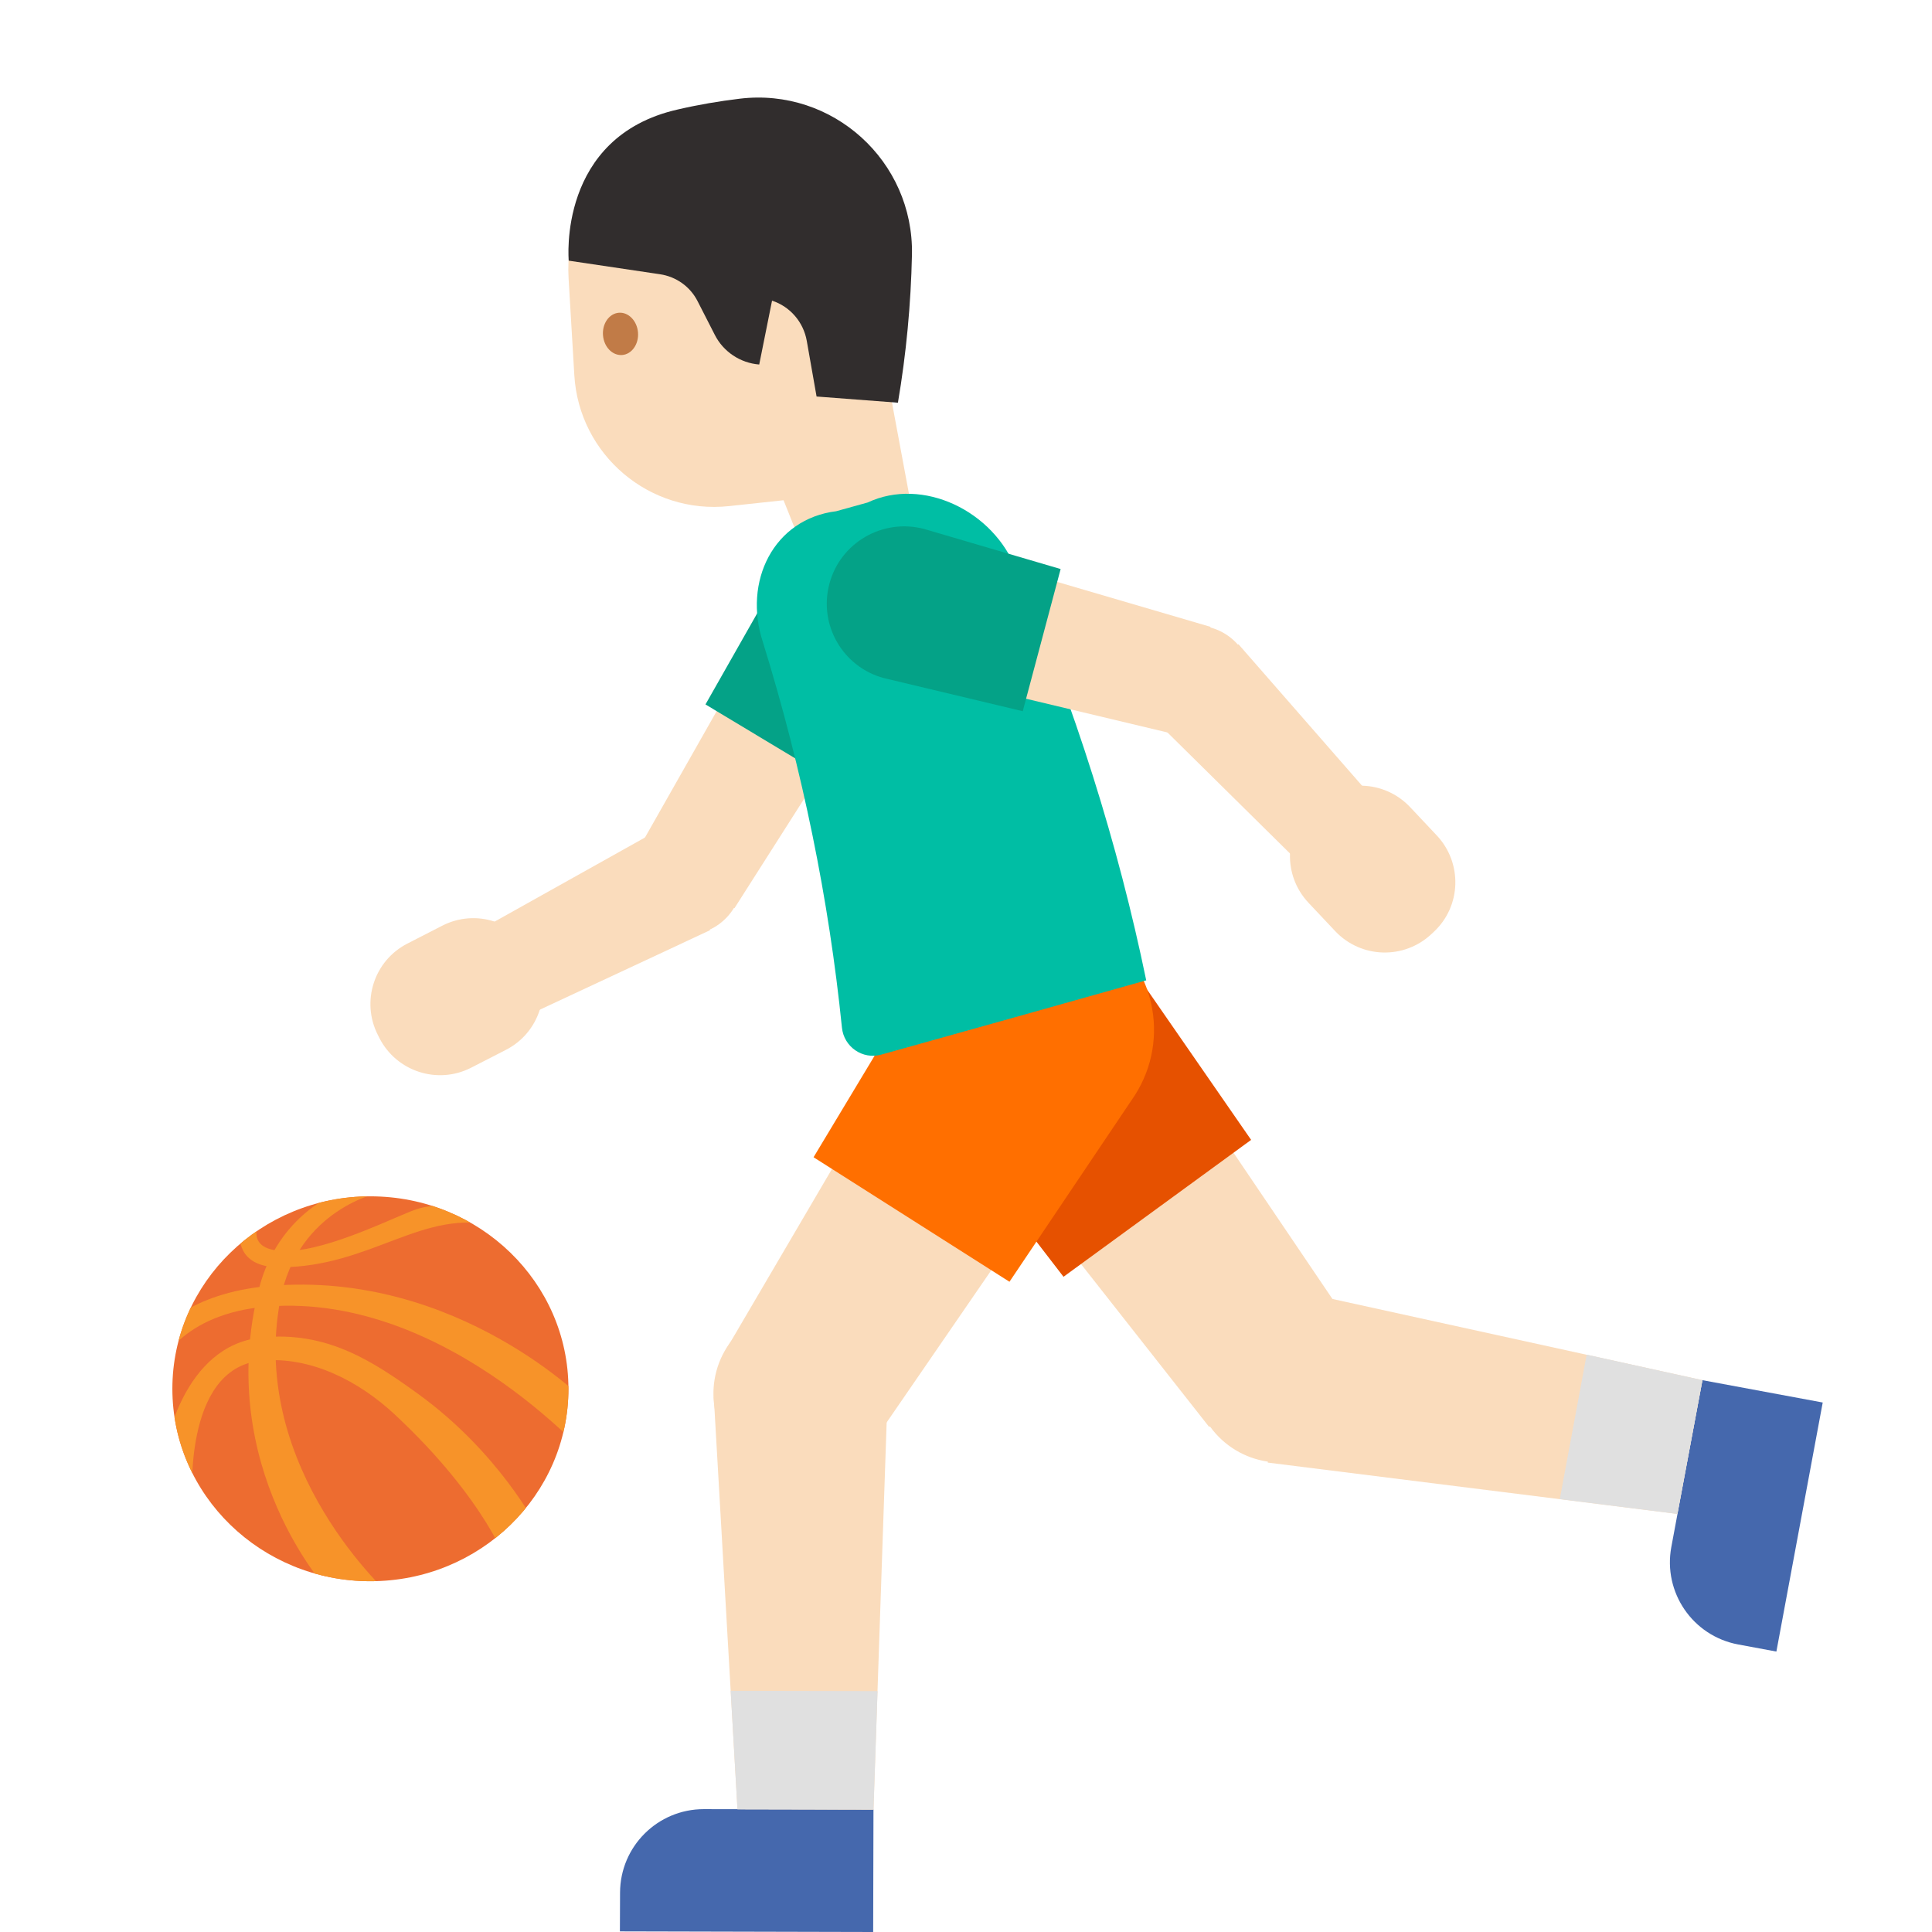 <svg width="128" height="128" style="enable-background:new 0 0 128 128;" xmlns="http://www.w3.org/2000/svg" xmlns:xlink="http://www.w3.org/1999/xlink">
  <g id="Layer_1">
    <path d="M-1171.7,65.14c0,0,9.08-0.67,16.3,0.96l-0.12-3.1c0,0-6.36-1.17-13.24-0.79 c-2.31,0.13-5.39,0.04-7.58,0.58c-3.73,0.91-7.12,2.58-9.26,4.71l-3.59-8.76c0,0-2.76,1.94-3.14,2.33 c-0.48,0.48-1.18,0.22-1.18,0.22c-0.03,0-0.03,0.03-0.04,0.06c0.7,0.51,1.37,1.14,1.97,2c1.09,1.55,2.7,3.92,4.34,6.34 c-0.13,0.26-0.28,0.52-0.37,0.79c0,0-2.21,5.66,2.75,9.71c0,0,1.55,1.49,5.83,1.63c2.2,3.95-0.76,6.59-0.76,6.59 c-4.16,3.61-9.08-0.39-9.08-0.39c-0.95-0.57-4.31-4.34-5.67-5.9l-5.96-7.22c0,0,0.19,0.93-0.19,1.32 c-0.48,0.48-1.18,0.22-1.18,0.22c-0.02,0-0.02,0.03-0.03,0.04c0.46,0.36,0.93,0.77,1.38,1.28c2.15,2.41,4.7,5.61,6.65,8.14 l-0.01-0.03l0.93,1.23c3.47,4.37,3.18,5.78,3.18,5.78c0.14,3.69-3.93,4.96-3.93,4.96c-3.8,1.39-7.62-2.23-7.62-2.23 c-1.29-1.2-6.24-6.2-6.24-6.2l3.31,6.1c3.03,3.5,5.79,4.41,5.79,4.41c5.79,2.12,9.63-2.14,9.63-2.14c1.4-1.67,1.41-3.46,1.41-3.46 c0.03-1.06-0.23-2.09-0.64-3.06c5.56,2.93,9.77-0.44,9.77-0.44c3.51-3.15,2.59-7.24,1.91-9.08c0.61-0.05,1.25-0.12,1.95-0.23 c3.47-0.53,5.64-0.87,7.86-0.78c0,0,6.12,0.22,7.5,3.87c0,0,0.48,1.69-0.04,3.99c0,0-0.11,1.81,1.04,1.91 c0.6,0.05,1.86-0.64,2.48-1.6c0,0,0.78-1.01,0.67-3.07c0,0,0.19-3.18-3.4-5.57c0,0-2.5-1.82-5.56-2.1 c-3.26-0.31-4.43-0.5-9.53,0.24c0,0-5.44,0.96-9.26-0.56c0,0-3.22-1.45-2.05-5.45C-1184.69,72.38-1182.99,66.25-1171.7,65.14z" style="display:none;fill:#E39E49;"/>
  </g>
  <g id="Layer_2">
    <g>
      <g>
        <path d="M120.76,92.92l-3.07,16.5l-2.53-0.47c-3.01-0.56-4.99-3.45-4.43-6.46l2.06-11.05L120.76,92.92z" style="fill:#4568AD;"/>
        <polygon points="89.42,87.75 80.11,94.54 62.49,72.14 73.45,64.14 " style="fill:#FADCBC;"/>
        <polygon points="112.79,91.44 111.13,100.3 83.99,96.9 86.09,85.58 " style="fill:#FADCBC;"/>
        <ellipse cx="84.77" cy="91.15" rx="5.75" ry="5.75" style="fill:#FADCBC;" transform="matrix(0.808 -0.59 0.59 0.808 -37.44 67.511)"/>
        <ellipse cx="67.97" cy="68.14" rx="6.78" ry="6.78" style="fill:#FADCBC;" transform="matrix(0.808 -0.59 0.59 0.808 -27.104 53.182)"/>
        <polygon points="105.12,89.75 103.34,99.32 111.13,100.3 112.79,91.44 " style="fill:#E0E0E0;"/>
        <path d="M63.13,61.51c-3.6,2.63-4.39,7.68-1.76,11.27l0,0l9.09,11.81l12.43-9.07l-8.48-12.25 C71.78,59.67,66.73,58.88,63.13,61.51z" style="fill:#E65100;"/>
      </g>
      <g>
        <polygon id="XMLID_1752_" points="31.73,61.64 34.68,67.4 47.04,61.63 43.64,54.98 " style="fill:#FADCBC;"/>
        <polygon points="48.66,60.17 42.26,56.32 51.96,39.22 59.22,43.59 " style="fill:#FADCBC;"/>
        <ellipse cx="45.46" cy="58.24" rx="3.73" ry="3.73" style="fill:#FADCBC;" transform="matrix(0.515 -0.857 0.857 0.515 -27.881 67.178)"/>
        <path d="M25.14,68.78l-0.1-0.2c-1.14-2.22-0.26-4.94,1.96-6.07l2.3-1.18c2.22-1.14,4.94-0.26,6.07,1.96 l0.1,0.2c1.14,2.22,0.26,4.94-1.96,6.07l-2.3,1.18C29,71.87,26.28,71,25.14,68.78z" style="fill:#FADCBC;"/>
        <ellipse cx="55.59" cy="41.4" rx="4.23" ry="4.23" style="fill:#FADCBC;" transform="matrix(0.515 -0.857 0.857 0.515 -8.544 67.699)"/>
        <path d="M58.42,36.71c-2.42-1.46-5.56-0.67-7.02,1.75l0,0l-4.66,8.21l8.35,5.02l5.07-7.96 C61.62,41.3,60.84,38.16,58.42,36.71z" style="fill:#04A287;"/>
      </g>
      <g>
        <path d="M57.85,128l-16.78-0.04l0.01-2.57c0.01-3.06,2.49-5.53,5.55-5.53l11.24,0.02L57.85,128z" style="fill:#4568AD;"/>
        <polygon points="57.89,95.48 48.17,89.3 62.59,64.71 74.04,71.99 " style="fill:#FADCBC;"/>
        <polygon points="57.87,119.89 48.86,119.87 47.29,92.55 58.8,92.57 " style="fill:#FADCBC;"/>
        <ellipse cx="53.03" cy="92.39" rx="5.75" ry="5.75" style="fill:#FADCBC;" transform="matrix(0.536 -0.844 0.844 0.536 -53.385 87.571)"/>
        <ellipse cx="68.31" cy="68.35" rx="6.78" ry="6.78" style="fill:#FADCBC;" transform="matrix(0.536 -0.844 0.844 0.536 -26.014 89.327)"/>
        <polygon points="58.14,112.04 48.41,112.02 48.86,119.87 57.87,119.89 " style="fill:#E0E0E0;"/>
        <path d="M72.72,61.42c-3.76-2.39-8.75-1.28-11.14,2.48l0,0L53.9,76.67l12.98,8.25l8.31-12.36 C77.59,68.8,76.48,63.82,72.72,61.42z" style="fill:#FF6F00;"/>
      </g>
      <g>
        <path id="XMLID_1751_" d="M58.83,25.25l1.58,8.48c0.28,1.49-0.7,2.92-2.19,3.19l-2.25,0.42 c-1.28,0.24-2.56-0.46-3.05-1.68l-5.78-14.45L58.83,25.25z" style="fill:#FADCBC;"/>
        <path id="XMLID_1750_" d="M57.91,14.92l1.74,17.39l-11.34,1.22c-5.27,0.57-9.95-3.39-10.26-8.68 l-0.38-6.41c-0.35-5.93,4.5-10.86,10.43-10.63l2.36,0.09C54.35,8.07,57.52,11.06,57.91,14.92z" style="fill:#FADCBC;"/>
        <path id="XMLID_1749_" d="M59.49,26.68l-5.39-0.41l-0.65-3.69c-0.22-1.24-1.1-2.27-2.3-2.66l0,0 l-0.85,4.23l0,0c-1.25-0.1-2.37-0.84-2.94-1.96l-1.14-2.23c-0.49-0.97-1.42-1.63-2.49-1.79l-6.05-0.9c0,0-0.77-8.22,7.24-10.02 C46.3,6.93,47.67,6.7,49,6.54c6.16-0.75,11.54,4.13,11.42,10.33l0,0C60.35,20.16,60.04,23.44,59.49,26.68L59.49,26.68z" style="fill:#312D2D;"/>
        <path id="XMLID_1748_" d="M42.27,22.03c0.06,0.77-0.41,1.44-1.05,1.49c-0.64,0.05-1.21-0.53-1.27-1.31 c-0.06-0.77,0.41-1.44,1.05-1.49C41.64,20.67,42.21,21.26,42.27,22.03" style="fill:#C17B47;"/>
      </g>
      <path d="M57.49,33.29c-0.7,0.19-1.38,0.38-2.09,0.58c-4.14,0.51-6.19,4.65-4.85,8.69 c2.63,8.5,4.37,17.06,5.23,25.52c0.13,1.28,1.37,2.14,2.61,1.79c5.88-1.64,11.74-3.28,17.55-4.92 c-1.86-9.01-4.72-18.11-8.58-27.12C65.85,33.81,61.1,31.59,57.49,33.29z" style="fill:#00BEA4;"/>
      <g>
        <polygon id="XMLID_1753_" points="86.32,57.39 91.03,52.96 82.05,42.68 76.61,47.8 " style="fill:#FADCBC;"/>
        <polygon points="80.2,41.53 78.28,48.75 59.16,44.19 61.33,36 " style="fill:#FADCBC;"/>
        <ellipse cx="79.24" cy="45.14" rx="3.73" ry="3.73" style="fill:#FADCBC;" transform="matrix(0.257 -0.966 0.966 0.257 15.242 110.114)"/>
        <path d="M95,61.73l-0.16,0.15c-1.82,1.71-4.67,1.62-6.38-0.19l-1.77-1.88c-1.71-1.82-1.62-4.67,0.19-6.38 l0.16-0.15c1.82-1.71,4.67-1.62,6.38,0.19l1.77,1.88C96.9,57.17,96.82,60.03,95,61.73z" style="fill:#FADCBC;"/>
        <ellipse cx="60.25" cy="40.09" rx="4.23" ry="4.23" style="fill:#FADCBC;" transform="matrix(0.257 -0.966 0.966 0.257 6.016 88.009)"/>
        <path d="M54.95,38.68c-0.73,2.73,0.9,5.53,3.63,6.25l0,0l9.18,2.19l2.51-9.42l-9.06-2.66 C58.47,34.33,55.67,35.95,54.95,38.68z" style="fill:#04A287;"/>
      </g>
      <g>
        <g>
          <defs>
            <ellipse id="SVGID_1_" cx="24.54" cy="92.01" rx="13.12" ry="12.75"/>
          </defs>
          <use style="overflow:visible;fill:#ED6C30;" xlink:href="#SVGID_1_"/>
          <clipPath id="SVGID_2_">
            <use style="overflow:visible;" xlink:href="#SVGID_1_"/>
          </clipPath>
          <g style="clip-path:url(#SVGID_2_);">
            <path d="M21.81,105.46c0,0-7.66-8.21-4.65-20.09c1.25-4.93,5.28-6.38,5.28-6.38h2.78 c0,0-5.51,1.05-6.66,7.18c-2.1,11.22,7.37,19.6,7.37,19.6L21.81,105.46z" style="fill:#F79329;"/>
            <path d="M15.89,81.78c0,0-0.28,2.18,2.63,2.18c6.11,0,9.52-3.97,14.41-2.72l-2.55-1.27 c0,0-1.47-0.28-2.74,0.13c-1.28,0.41-5.78,2.74-8.61,2.78c-3.01,0.05-1.8-2.05-1.8-2.05L15.89,81.78z" style="fill:#F79329;"/>
            <path d="M10.97,95.96c0,0,1.13-6.79,6.31-7.34c4.37-0.47,7.46,1.59,10.42,3.73 c5.35,3.87,7.86,8.78,7.86,8.78l-1.83,2.74c0,0-1.41-4.41-7.59-10.17c-2.33-2.17-5.54-3.87-8.86-3.55 c-5.22,0.51-4.53,9.34-4.53,9.34L10.97,95.96z" style="fill:#F79329;"/>
            <path d="M10.51,88.25c0,0,1.97-2.59,7.33-3.05c12.51-1.08,21.13,7.81,21.13,7.81l0.67,4.23 c0,0-9.83-11.61-21.9-10.68c-5.83,0.45-7.24,4.02-7.24,4.02V88.25z" style="fill:#F79329;"/>
          </g>
        </g>
        <ellipse cx="24.54" cy="92.01" rx="13.12" ry="12.75" style="fill:none;"/>
      </g>
    </g>
  </g>
</svg>